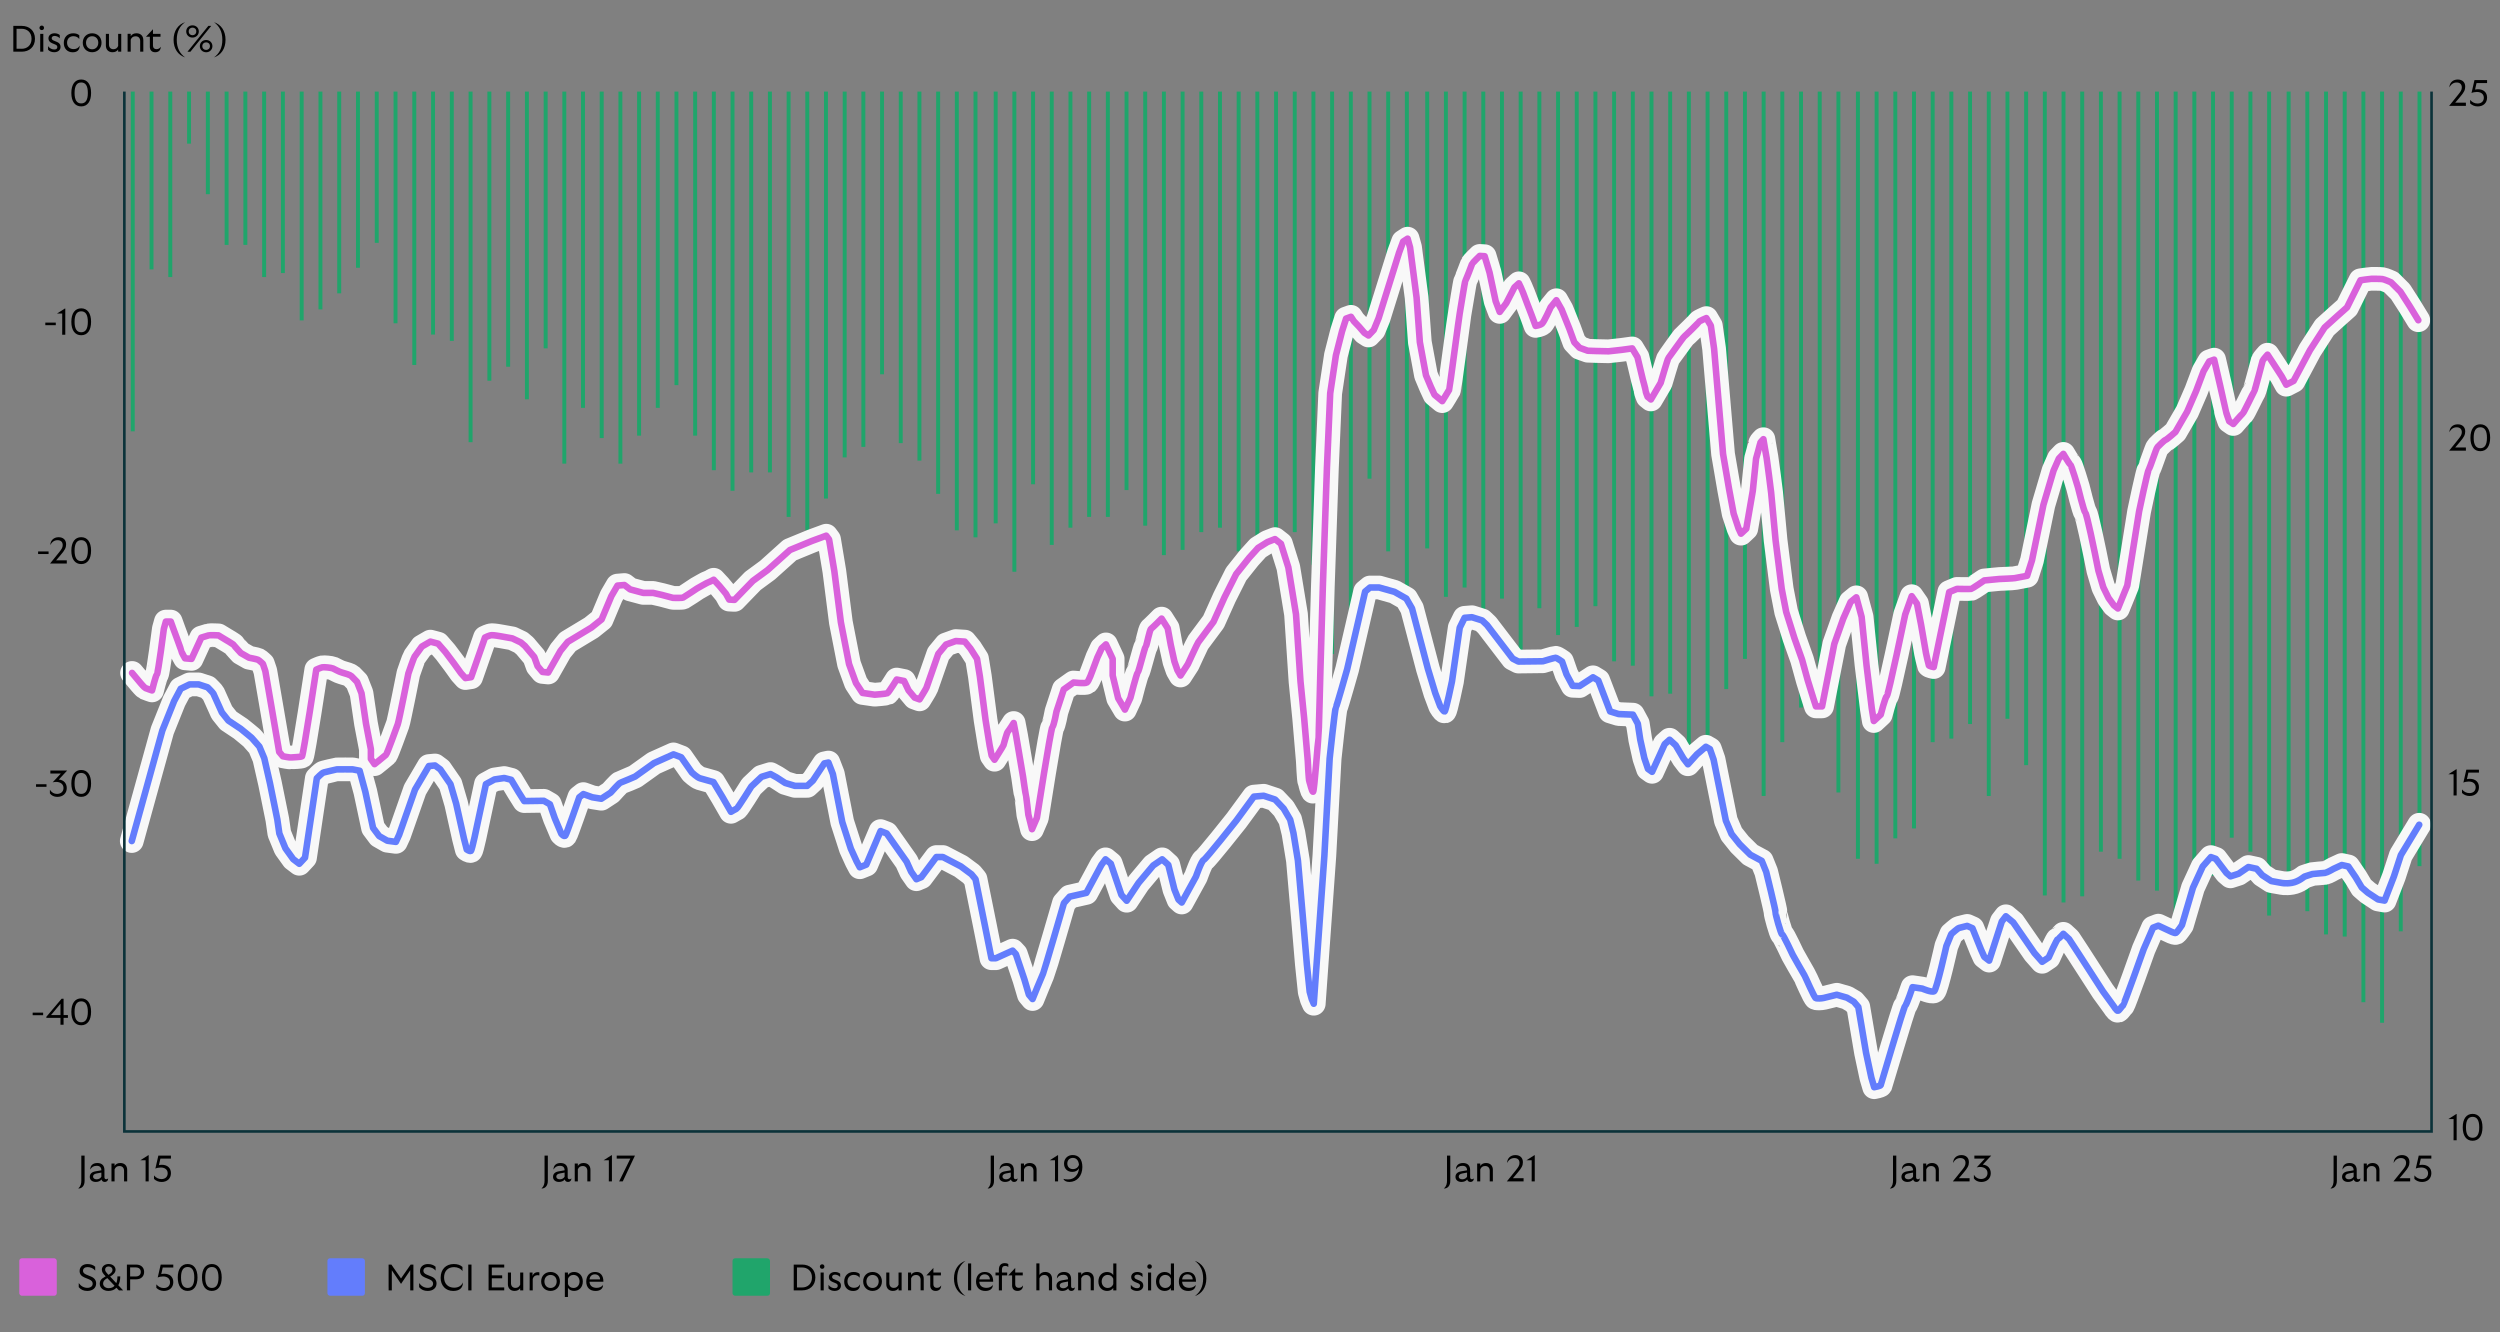 <?xml version="1.0" encoding="UTF-8"?>
<svg xmlns="http://www.w3.org/2000/svg" id="a" width="950" height="506.18" viewBox="0 0 950 506.18">
  <rect x="0" y="0" width="950" height="506.18" fill="#808080" stroke="none"/>
  <line x1="50.45" y1="34.8" x2="50.45" y2="163.9" fill="none" stroke="#20a56b" stroke-miterlimit="10" stroke-width="1.5"></line>
  <line x1="57.58" y1="34.8" x2="57.58" y2="102.38" fill="none" stroke="#20a56b" stroke-miterlimit="10" stroke-width="1.5"></line>
  <line x1="64.71" y1="34.8" x2="64.71" y2="105.28" fill="none" stroke="#20a56b" stroke-miterlimit="10" stroke-width="1.5"></line>
  <line x1="71.84" y1="34.8" x2="71.84" y2="54.59" fill="none" stroke="#20a56b" stroke-miterlimit="10" stroke-width="1.5"></line>
  <line x1="78.98" y1="34.8" x2="78.98" y2="73.79" fill="none" stroke="#20a56b" stroke-miterlimit="10" stroke-width="1.5"></line>
  <line x1="86.11" y1="34.8" x2="86.11" y2="93.07" fill="none" stroke="#20a56b" stroke-miterlimit="10" stroke-width="1.5"></line>
  <line x1="93.24" y1="34.8" x2="93.24" y2="93.07" fill="none" stroke="#20a56b" stroke-miterlimit="10" stroke-width="1.5"></line>
  <line x1="100.37" y1="34.8" x2="100.37" y2="105.28" fill="none" stroke="#20a56b" stroke-miterlimit="10" stroke-width="1.5"></line>
  <line x1="107.5" y1="34.8" x2="107.5" y2="103.76" fill="none" stroke="#20a56b" stroke-miterlimit="10" stroke-width="1.5"></line>
  <line x1="114.64" y1="34.8" x2="114.64" y2="121.76" fill="none" stroke="#20a56b" stroke-miterlimit="10" stroke-width="1.5"></line>
  <line x1="121.77" y1="34.8" x2="121.77" y2="117.58" fill="none" stroke="#20a56b" stroke-miterlimit="10" stroke-width="1.5"></line>
  <line x1="128.9" y1="34.8" x2="128.9" y2="111.47" fill="none" stroke="#20a56b" stroke-miterlimit="10" stroke-width="1.5"></line>
  <line x1="136.03" y1="34.8" x2="136.03" y2="101.75" fill="none" stroke="#20a56b" stroke-miterlimit="10" stroke-width="1.5"></line>
  <line x1="143.16" y1="34.8" x2="143.16" y2="92.29" fill="none" stroke="#20a56b" stroke-miterlimit="10" stroke-width="1.5"></line>
  <line x1="150.3" y1="34.8" x2="150.3" y2="122.84" fill="none" stroke="#20a56b" stroke-miterlimit="10" stroke-width="1.5"></line>
  <line x1="157.43" y1="34.8" x2="157.43" y2="138.69" fill="none" stroke="#20a56b" stroke-miterlimit="10" stroke-width="1.5"></line>
  <line x1="164.56" y1="34.8" x2="164.56" y2="127.14" fill="none" stroke="#20a56b" stroke-miterlimit="10" stroke-width="1.5"></line>
  <line x1="171.69" y1="34.8" x2="171.69" y2="129.55" fill="none" stroke="#20a56b" stroke-miterlimit="10" stroke-width="1.5"></line>
  <line x1="178.82" y1="34.8" x2="178.82" y2="168.04" fill="none" stroke="#20a56b" stroke-miterlimit="10" stroke-width="1.5"></line>
  <line x1="185.96" y1="34.8" x2="185.96" y2="144.68" fill="none" stroke="#20a56b" stroke-miterlimit="10" stroke-width="1.5"></line>
  <line x1="193.09" y1="34.8" x2="193.09" y2="139.36" fill="none" stroke="#20a56b" stroke-miterlimit="10" stroke-width="1.5"></line>
  <line x1="200.22" y1="34.8" x2="200.22" y2="151.75" fill="none" stroke="#20a56b" stroke-miterlimit="10" stroke-width="1.5"></line>
  <line x1="207.35" y1="34.8" x2="207.35" y2="132.38" fill="none" stroke="#20a56b" stroke-miterlimit="10" stroke-width="1.5"></line>
  <line x1="214.44" y1="34.8" x2="214.44" y2="176.19" fill="none" stroke="#20a56b" stroke-miterlimit="10" stroke-width="1.5"></line>
  <line x1="221.54" y1="34.8" x2="221.54" y2="154.99" fill="none" stroke="#20a56b" stroke-miterlimit="10" stroke-width="1.5"></line>
  <line x1="228.65" y1="34.8" x2="228.65" y2="166.46" fill="none" stroke="#20a56b" stroke-miterlimit="10" stroke-width="1.5"></line>
  <line x1="235.75" y1="34.8" x2="235.75" y2="176.19" fill="none" stroke="#20a56b" stroke-miterlimit="10" stroke-width="1.5"></line>
  <line x1="242.85" y1="34.8" x2="242.85" y2="165.55" fill="none" stroke="#20a56b" stroke-miterlimit="10" stroke-width="1.5"></line>
  <line x1="249.95" y1="34.8" x2="249.95" y2="154.99" fill="none" stroke="#20a56b" stroke-miterlimit="10" stroke-width="1.5"></line>
  <line x1="257.05" y1="34.8" x2="257.05" y2="146.34" fill="none" stroke="#20a56b" stroke-miterlimit="10" stroke-width="1.5"></line>
  <line x1="264.16" y1="34.8" x2="264.16" y2="165.55" fill="none" stroke="#20a56b" stroke-miterlimit="10" stroke-width="1.5"></line>
  <line x1="271.26" y1="34.8" x2="271.26" y2="178.68" fill="none" stroke="#20a56b" stroke-miterlimit="10" stroke-width="1.5"></line>
  <line x1="278.36" y1="34.8" x2="278.36" y2="186.5" fill="none" stroke="#20a56b" stroke-miterlimit="10" stroke-width="1.5"></line>
  <line x1="285.46" y1="34.8" x2="285.46" y2="179.51" fill="none" stroke="#20a56b" stroke-miterlimit="10" stroke-width="1.5"></line>
  <line x1="292.57" y1="34.8" x2="292.57" y2="179.51" fill="none" stroke="#20a56b" stroke-miterlimit="10" stroke-width="1.5"></line>
  <line x1="299.67" y1="34.8" x2="299.67" y2="196.43" fill="none" stroke="#20a56b" stroke-miterlimit="10" stroke-width="1.5"></line>
  <line x1="306.77" y1="34.8" x2="306.77" y2="201.53" fill="none" stroke="#20a56b" stroke-miterlimit="10" stroke-width="1.5"></line>
  <line x1="313.87" y1="34.8" x2="313.87" y2="189.45" fill="none" stroke="#20a56b" stroke-miterlimit="10" stroke-width="1.5"></line>
  <line x1="320.98" y1="34.8" x2="320.98" y2="173.82" fill="none" stroke="#20a56b" stroke-miterlimit="10" stroke-width="1.5"></line>
  <line x1="328.08" y1="34.8" x2="328.08" y2="169.83" fill="none" stroke="#20a56b" stroke-miterlimit="10" stroke-width="1.5"></line>
  <line x1="335.18" y1="34.8" x2="335.18" y2="142.23" fill="none" stroke="#20a56b" stroke-miterlimit="10" stroke-width="1.5"></line>
  <line x1="342.28" y1="34.8" x2="342.28" y2="168.39" fill="none" stroke="#20a56b" stroke-miterlimit="10" stroke-width="1.5"></line>
  <line x1="349.38" y1="34.8" x2="349.38" y2="175.04" fill="none" stroke="#20a56b" stroke-miterlimit="10" stroke-width="1.5"></line>
  <line x1="356.49" y1="34.8" x2="356.49" y2="187.67" fill="none" stroke="#20a56b" stroke-miterlimit="10" stroke-width="1.5"></line>
  <line x1="363.59" y1="34.8" x2="363.59" y2="201.53" fill="none" stroke="#20a56b" stroke-miterlimit="10" stroke-width="1.5"></line>
  <line x1="370.69" y1="34.8" x2="370.69" y2="204.19" fill="none" stroke="#20a56b" stroke-miterlimit="10" stroke-width="1.5"></line>
  <line x1="378.36" y1="34.8" x2="378.36" y2="198.87" fill="none" stroke="#20a56b" stroke-miterlimit="10" stroke-width="1.5"></line>
  <line x1="385.46" y1="34.8" x2="385.46" y2="217.27" fill="none" stroke="#20a56b" stroke-miterlimit="10" stroke-width="1.5"></line>
  <line x1="392.57" y1="34.8" x2="392.57" y2="184.02" fill="none" stroke="#20a56b" stroke-miterlimit="10" stroke-width="1.5"></line>
  <line x1="399.67" y1="34.8" x2="399.67" y2="207.07" fill="none" stroke="#20a56b" stroke-miterlimit="10" stroke-width="1.5"></line>
  <line x1="406.77" y1="34.8" x2="406.77" y2="200.53" fill="none" stroke="#20a56b" stroke-miterlimit="10" stroke-width="1.5"></line>
  <line x1="413.87" y1="34.8" x2="413.87" y2="196.43" fill="none" stroke="#20a56b" stroke-miterlimit="10" stroke-width="1.5"></line>
  <line x1="420.98" y1="34.8" x2="420.98" y2="196.43" fill="none" stroke="#20a56b" stroke-miterlimit="10" stroke-width="1.5"></line>
  <line x1="428.08" y1="34.8" x2="428.08" y2="186.23" fill="none" stroke="#20a56b" stroke-miterlimit="10" stroke-width="1.5"></line>
  <line x1="435.18" y1="34.8" x2="435.18" y2="199.76" fill="none" stroke="#20a56b" stroke-miterlimit="10" stroke-width="1.5"></line>
  <line x1="442.28" y1="34.8" x2="442.28" y2="210.95" fill="none" stroke="#20a56b" stroke-miterlimit="10" stroke-width="1.5"></line>
  <line x1="449.39" y1="34.8" x2="449.39" y2="208.96" fill="none" stroke="#20a56b" stroke-miterlimit="10" stroke-width="1.5"></line>
  <line x1="456.49" y1="34.8" x2="456.49" y2="202.2" fill="none" stroke="#20a56b" stroke-miterlimit="10" stroke-width="1.5"></line>
  <line x1="463.59" y1="34.8" x2="463.59" y2="200.53" fill="none" stroke="#20a56b" stroke-miterlimit="10" stroke-width="1.5"></line>
  <line x1="470.69" y1="34.8" x2="470.69" y2="209.51" fill="none" stroke="#20a56b" stroke-miterlimit="10" stroke-width="1.5"></line>
  <line x1="477.79" y1="34.8" x2="477.79" y2="204.75" fill="none" stroke="#20a56b" stroke-miterlimit="10" stroke-width="1.5"></line>
  <line x1="484.9" y1="34.8" x2="484.9" y2="213.39" fill="none" stroke="#20a56b" stroke-miterlimit="10" stroke-width="1.5"></line>
  <line x1="492" y1="34.8" x2="492" y2="202.2" fill="none" stroke="#20a56b" stroke-miterlimit="10" stroke-width="1.5"></line>
  <line x1="499.1" y1="34.8" x2="499.1" y2="214.61" fill="none" stroke="#20a56b" stroke-miterlimit="10" stroke-width="1.5"></line>
  <line x1="506.2" y1="34.8" x2="506.2" y2="248.53" fill="none" stroke="#20a56b" stroke-miterlimit="10" stroke-width="1.5"></line>
  <line x1="513.31" y1="34.8" x2="513.31" y2="236.23" fill="none" stroke="#20a56b" stroke-miterlimit="10" stroke-width="1.5"></line>
  <line x1="520.41" y1="34.8" x2="520.41" y2="181.91" fill="none" stroke="#20a56b" stroke-miterlimit="10" stroke-width="1.5"></line>
  <line x1="527.51" y1="34.8" x2="527.51" y2="209.51" fill="none" stroke="#20a56b" stroke-miterlimit="10" stroke-width="1.5"></line>
  <line x1="534.61" y1="34.8" x2="534.61" y2="235.45" fill="none" stroke="#20a56b" stroke-miterlimit="10" stroke-width="1.5"></line>
  <line x1="542.34" y1="34.8" x2="542.34" y2="208.4" fill="none" stroke="#20a56b" stroke-miterlimit="10" stroke-width="1.5"></line>
  <line x1="549.44" y1="34.8" x2="549.44" y2="226.8" fill="none" stroke="#20a56b" stroke-miterlimit="10" stroke-width="1.5"></line>
  <line x1="556.55" y1="34.8" x2="556.55" y2="223.26" fill="none" stroke="#20a56b" stroke-miterlimit="10" stroke-width="1.5"></line>
  <line x1="563.65" y1="34.8" x2="563.65" y2="239.55" fill="none" stroke="#20a56b" stroke-miterlimit="10" stroke-width="1.5"></line>
  <line x1="570.75" y1="34.8" x2="570.75" y2="227.47" fill="none" stroke="#20a56b" stroke-miterlimit="10" stroke-width="1.5"></line>
  <line x1="577.85" y1="34.8" x2="577.85" y2="250.86" fill="none" stroke="#20a56b" stroke-miterlimit="10" stroke-width="1.5"></line>
  <line x1="584.96" y1="34.8" x2="584.96" y2="231.13" fill="none" stroke="#20a56b" stroke-miterlimit="10" stroke-width="1.5"></line>
  <line x1="592.06" y1="34.8" x2="592.06" y2="241.32" fill="none" stroke="#20a56b" stroke-miterlimit="10" stroke-width="1.5"></line>
  <line x1="599.16" y1="34.8" x2="599.16" y2="238.22" fill="none" stroke="#20a56b" stroke-miterlimit="10" stroke-width="1.5"></line>
  <line x1="606.26" y1="34.8" x2="606.26" y2="230.35" fill="none" stroke="#20a56b" stroke-miterlimit="10" stroke-width="1.5"></line>
  <line x1="613.36" y1="34.8" x2="613.36" y2="251.3" fill="none" stroke="#20a56b" stroke-miterlimit="10" stroke-width="1.5"></line>
  <line x1="620.47" y1="34.8" x2="620.47" y2="252.96" fill="none" stroke="#20a56b" stroke-miterlimit="10" stroke-width="1.5"></line>
  <line x1="627.57" y1="34.8" x2="627.57" y2="264.6" fill="none" stroke="#20a56b" stroke-miterlimit="10" stroke-width="1.5"></line>
  <line x1="634.67" y1="34.8" x2="634.67" y2="263.6" fill="none" stroke="#20a56b" stroke-miterlimit="10" stroke-width="1.5"></line>
  <line x1="641.77" y1="34.8" x2="641.77" y2="289.62" fill="none" stroke="#20a56b" stroke-miterlimit="10" stroke-width="1.5"></line>
  <line x1="648.88" y1="34.8" x2="648.88" y2="284.22" fill="none" stroke="#20a56b" stroke-miterlimit="10" stroke-width="1.5"></line>
  <line x1="655.98" y1="34.8" x2="655.98" y2="261.86" fill="none" stroke="#20a56b" stroke-miterlimit="10" stroke-width="1.5"></line>
  <line x1="663.08" y1="34.8" x2="663.08" y2="250.38" fill="none" stroke="#20a56b" stroke-miterlimit="10" stroke-width="1.5"></line>
  <line x1="670.18" y1="34.8" x2="670.18" y2="302.47" fill="none" stroke="#20a56b" stroke-miterlimit="10" stroke-width="1.5"></line>
  <line x1="677.28" y1="34.8" x2="677.28" y2="282.02" fill="none" stroke="#20a56b" stroke-miterlimit="10" stroke-width="1.5"></line>
  <line x1="684.39" y1="34.8" x2="684.39" y2="268.88" fill="none" stroke="#20a56b" stroke-miterlimit="10" stroke-width="1.5"></line>
  <line x1="691.49" y1="34.8" x2="691.49" y2="265.97" fill="none" stroke="#20a56b" stroke-miterlimit="10" stroke-width="1.5"></line>
  <line x1="698.59" y1="34.8" x2="698.59" y2="301.14" fill="none" stroke="#20a56b" stroke-miterlimit="10" stroke-width="1.5"></line>
  <line x1="706.01" y1="34.8" x2="706.01" y2="326.34" fill="none" stroke="#20a56b" stroke-miterlimit="10" stroke-width="1.5"></line>
  <line x1="713.11" y1="34.8" x2="713.11" y2="328.23" fill="none" stroke="#20a56b" stroke-miterlimit="10" stroke-width="1.5"></line>
  <line x1="720.22" y1="34.8" x2="720.22" y2="318.58" fill="none" stroke="#20a56b" stroke-miterlimit="10" stroke-width="1.5"></line>
  <line x1="727.32" y1="34.8" x2="727.32" y2="314.81" fill="none" stroke="#20a56b" stroke-miterlimit="10" stroke-width="1.5"></line>
  <line x1="734.42" y1="34.8" x2="734.42" y2="282.02" fill="none" stroke="#20a56b" stroke-miterlimit="10" stroke-width="1.5"></line>
  <line x1="741.52" y1="34.8" x2="741.52" y2="280.67" fill="none" stroke="#20a56b" stroke-miterlimit="10" stroke-width="1.5"></line>
  <line x1="748.62" y1="34.8" x2="748.62" y2="275.13" fill="none" stroke="#20a56b" stroke-miterlimit="10" stroke-width="1.5"></line>
  <line x1="755.73" y1="34.8" x2="755.73" y2="302.47" fill="none" stroke="#20a56b" stroke-miterlimit="10" stroke-width="1.5"></line>
  <line x1="762.83" y1="34.8" x2="762.83" y2="273.14" fill="none" stroke="#20a56b" stroke-miterlimit="10" stroke-width="1.5"></line>
  <line x1="769.93" y1="34.8" x2="769.93" y2="290.76" fill="none" stroke="#20a56b" stroke-miterlimit="10" stroke-width="1.5"></line>
  <line x1="777.03" y1="34.8" x2="777.03" y2="340.27" fill="none" stroke="#20a56b" stroke-miterlimit="10" stroke-width="1.5"></line>
  <line x1="784.14" y1="34.8" x2="784.14" y2="342.93" fill="none" stroke="#20a56b" stroke-miterlimit="10" stroke-width="1.5"></line>
  <line x1="791.24" y1="34.8" x2="791.24" y2="340.6" fill="none" stroke="#20a56b" stroke-miterlimit="10" stroke-width="1.5"></line>
  <line x1="798.34" y1="34.8" x2="798.34" y2="323.64" fill="none" stroke="#20a56b" stroke-miterlimit="10" stroke-width="1.5"></line>
  <line x1="805.44" y1="34.8" x2="805.44" y2="326.34" fill="none" stroke="#20a56b" stroke-miterlimit="10" stroke-width="1.5"></line>
  <line x1="812.55" y1="34.8" x2="812.55" y2="334.62" fill="none" stroke="#20a56b" stroke-miterlimit="10" stroke-width="1.5"></line>
  <line x1="819.65" y1="34.8" x2="819.65" y2="338.44" fill="none" stroke="#20a56b" stroke-miterlimit="10" stroke-width="1.5"></line>
  <line x1="826.75" y1="34.8" x2="826.75" y2="353.07" fill="none" stroke="#20a56b" stroke-miterlimit="10" stroke-width="1.5"></line>
  <line x1="833.85" y1="34.8" x2="833.85" y2="337.11" fill="none" stroke="#20a56b" stroke-miterlimit="10" stroke-width="1.5"></line>
  <line x1="840.95" y1="34.8" x2="840.95" y2="332.79" fill="none" stroke="#20a56b" stroke-miterlimit="10" stroke-width="1.5"></line>
  <line x1="848.06" y1="34.8" x2="848.06" y2="318.32" fill="none" stroke="#20a56b" stroke-miterlimit="10" stroke-width="1.5"></line>
  <line x1="855.16" y1="34.8" x2="855.16" y2="323.64" fill="none" stroke="#20a56b" stroke-miterlimit="10" stroke-width="1.5"></line>
  <line x1="862.26" y1="34.8" x2="862.26" y2="347.92" fill="none" stroke="#20a56b" stroke-miterlimit="10" stroke-width="1.5"></line>
  <line x1="869.68" y1="34.8" x2="869.68" y2="339.6" fill="none" stroke="#20a56b" stroke-miterlimit="10" stroke-width="1.5"></line>
  <line x1="876.78" y1="34.8" x2="876.78" y2="346.25" fill="none" stroke="#20a56b" stroke-miterlimit="10" stroke-width="1.5"></line>
  <line x1="883.89" y1="34.8" x2="883.89" y2="355.07" fill="none" stroke="#20a56b" stroke-miterlimit="10" stroke-width="1.5"></line>
  <line x1="890.99" y1="34.8" x2="890.99" y2="355.9" fill="none" stroke="#20a56b" stroke-miterlimit="10" stroke-width="1.5"></line>
  <line x1="898.09" y1="34.8" x2="898.09" y2="380.84" fill="none" stroke="#20a56b" stroke-miterlimit="10" stroke-width="1.5"></line>
  <line x1="905.19" y1="34.8" x2="905.19" y2="388.65" fill="none" stroke="#20a56b" stroke-miterlimit="10" stroke-width="1.5"></line>
  <line x1="912.29" y1="34.8" x2="912.29" y2="353.9" fill="none" stroke="#20a56b" stroke-miterlimit="10" stroke-width="1.5"></line>
  <line x1="919.4" y1="34.8" x2="919.4" y2="329.13" fill="none" stroke="#20a56b" stroke-miterlimit="10" stroke-width="1.5"></line>
  <path d="M50.07,319.6l11.62-42.01,4.49-11.2,2.48-4.66,3.41-1.66h3.41l3.41,1.11s2.01,2,2.17,2.33,3.25,7.21,3.25,7.21l2.48,3.1s4.18,2.77,4.65,3.1,4.18,3.44,4.18,3.44l2.94,3.33,1.86,4.43,2.17,9.53,2.79,13.75.77,5.32,2.32,5.65,2.94,4.1,2.32,1.77,2.17-2.33,4.49-30.15s2.01-2.11,2.63-2.22,4.49-1.13,4.96-1.17,6.04,0,6.04,0l2.63.51,2.17,7.98,2.94,13.75,2.32,3.1,3.1,1.77,3.25.44,1.24-2.66,6.04-17.21,5.27-8.95,2.32-.22,2.01,1.49,3.87,5.61,2.17,7.43,2.94,13.19,1.08,4.21s1.08.78,1.55.55,2.48-10.2,2.48-10.2l3.25-15.19,3.25-1.77,3.72-.55,2.63.67,2.79,4.66,2.17,3.44,7.44-.11,2.32,1.33,1.86,5.32,2.48,5.87s1.08,1.33,1.55.67,5.27-14.52,5.27-14.52l1.55-1.22,3.41,1.22,3.41.55,3.56-2.33s3.25-3.66,3.72-3.77,5.58-2.33,5.58-2.33l7.13-5.1,7.44-3.33,2.94,1.11,4.03,5.76s2.01,1.88,3.1,2.22,5.11,1.44,5.11,1.44l3.41,5.65,3.25,5.65s1.7-1,2.17-1.22,5.58-8.42,5.58-8.42l3.87-3.66,3.41-1.05,2.32,1.27,3.25,2.11,3.72,1.11h4.65l2.17-2,4.34-6.54,1.55-.33,1.7,4.38,3.56,18.23,3.25,10.09,2.17,4.77,1.24,2.33,2.48-1,5.42-12.75,2.32.89,7.59,10.75,1.7,3.77,2.01,2.88,1.86-.78,5.73-7.65h2.48l6.82,3.55,4.03,2.99,1.55,1.88,3.56,17.62,2.48,12.41h1.7l6.35-2.88,1.24,1.33,3.25,9.64,1.7,5.76,1.39,1.66s3.72-9.2,4.03-9.75,7.9-26.71,7.9-26.71l2.17-2.44,6.35-1.44,5.73-10.64,1.55-2.11,2.01,1.66,4.03,11.86,2.01,2.22,4.49-6.76,5.58-6.65,3.41-2.33,2.32,2.11,2.32,9.31,1.55,3.88,1.24,1.11,5.42-9.87s2.01-5.87,2.94-6.32,12.4-14.96,12.4-14.96l6.66-9.09,3.72-.33,4.34,1.44,3.25,3.44,2.48,4.21,1.24,5.1,1.7,10.42,2.01,23.06,1.39,16.41,1.08,10.42.77,2.77.77,1.77,4.03-56.2,2.01-37.02s2.01-18.95,2.32-19.29,4.34-14.63,4.34-14.63l6.82-29.49,1.86-1.55h3.41l5.89,1.66,4.49,2.55,2.17,3.77,6.04,22.95,2.79,9.2,1.86,4.96s1.24,2.13,1.7,2.02,2.79-11.42,2.79-11.42l2.94-20.4,1.86-3.77,2.79-.22,3.87,1.22,1.86,1.77,9.76,12.75,2.17,1.11,9.3-.11s4.34-1.33,4.8-1.33,2.48,1.44,2.48,1.44l1.7,4.88,2.32,4.32,2.63.11,5.11-3.33,2.01,1.22,4.49,11.75,3.25,1,5.42.22,1.86,3.44.93,6.1,1.55,6.98,1.39,4.1,1.55,1.11,4.8-10.53,1.86-1.66,2.32,2.11,2.94,4.99,1.7,2.22,3.41-3.77,3.41-2.88,1.55.89,1.39,3.99,4.65,23.17,2.17,5.1,3.1,3.88,4.03,3.99,4.34,2.33,1.7,4.21s3.72,15.08,3.56,15.41,2.01,8.2,2.48,8.31,4.03,7.76,4.03,7.76c0,0,4.18,7.43,4.49,7.87s3.72,8.54,4.34,8.65,2.01.11,2.94-.11,4.96-1.22,4.96-1.22l3.87,1.11,2.63,1.55,1.7,2,2.94,17.4,2.01,9.42,1.08,3.66s2.32-.44,2.48-.78,8.68-29.6,9.3-30.15,2.79-7.09,2.79-7.09l3.72.55s3.56,1.55,4.49,1,4.65-17.18,4.65-17.18l1.86-4.54s2.48-2.22,2.94-2.33,3.1-.78,3.1-.78l2.01.89,3.25,8.09,1.24,2.77,1.86,1.44,4.8-14.85,1.55-2,2.79,2.33,8.06,11.64,2.94,3.33,2.48-1.66s3.1-6.98,3.56-7.09,2.01-1.88,2.01-1.88l2.17,2,3.56,5.43,9.3,14.41,4.03,5.54s1.24,2,1.7,1.88,1.39-1.66,1.86-2,7.9-21.39,7.9-21.39l3.56-8.2,2.01-.78,4.03,1.88s2.17,1.11,2.63.89,2.32-2.99,2.32-2.99l4.18-14.19,3.72-8.09,3.1-3.55,1.86.67,4.03,5.32,1.55,1.33,3.1-1,3.72-2.55,3.1.67,2.17,2.44,3.41,2.22,3.72.67s1.7.44,4.18,0,4.65-2.33,4.65-2.33c0,0,2.63-.89,3.1-1s4.03-.33,4.8-.44,3.25-1.55,3.25-1.55l3.1-1.44,2.48.55,2.79,4.1,2.32,3.88,2.32,2,3.87,2.55,2.48.44,3.56-9.2,2.63-8.09,6.97-11.53" fill="none" stroke="#f8f8f8" stroke-linecap="round" stroke-linejoin="round" stroke-width="9"></path>
  <path d="M50.18,255.71l3.25,3.88s1.39,1.66,1.86,1.88,2.48.89,2.48.89c0,0,1.39-5.65,1.86-6.1s2.63-17.29,2.63-17.29l.77-2.77h1.86l1.08,2.99s2.94,7.87,2.94,8.2,1.39,2.77,1.39,2.77l2.48.22,3.72-8.09s2.32-.69,2.79-.85,3.72,0,3.72,0l2.48,1.51s3.25,1.88,3.41,2.22,2.63,2.99,2.63,2.99l3.1,1.77s2.94.55,3.41.78,1.86,1.55,1.86,1.55l.93,2.77,5.27,30.7,1.39,1.66s2.63.55,3.25.44,3.56-.11,4.03-.44,5.42-32.92,5.42-32.92c0,0,1.7-.78,2.32-.89s3.25.11,4.03.44,2.17,1.22,3.41,1.55,3.1.89,3.56,1.33,2.17,2.22,2.17,2.22l1.7,4.32,1.7,11.53,1.86,9.75v3.66l1.39,2s3.87-3.1,4.34-3.55,4.03-10.42,4.49-11.64,4.03-19.29,4.03-19.29c0,0,2.01-5.87,2.32-6.32s2.79-3.88,2.79-3.88l3.25-1.88,2.94.78,2.79,3.21,3.25,4.32,2.63,3.66,1.7,1.88,2.17-.33,5.27-15.08s1.7-.89,2.63-.89,2.79.33,3.41.44l4.34.78,3.25,1.55,1.55,1.33,3.56,4.21,1.24,3.44,1.86,2.22,2.17.22,4.65-8.2,2.79-3.44,8.99-5.43,3.87-3.1,3.72-8.87,2.32-3.99,2.63-.22,2.17,1.66,4.96,1.33h3.72l3.41.78,4.18,1.11s3.41.11,3.87-.11,5.27-3.44,5.27-3.44c0,0,4.03-2.33,4.49-2.44s1.86-.89,1.86-.89l2.17,2.33,2.48,2.99,1.24,2.22,2.01.11,3.1-3.21,3.87-3.99,5.58-4.1,8.52-7.65,8.37-3.44,5.42-2,1.08,1.44,2.01,12.08,2.48,19.4,3.1,15.85,2.63,7.21,2.48,3.77,4.65.67s4.34-.33,4.8-.55,3.56-5.21,3.56-5.21l2.79.55,1.7,3.55,2.32,2.77,1.86.67s2.48-3.99,2.63-4.43,4.49-12.86,4.49-12.86l2.94-3.55,3.72-1.33,3.41.22,2.17,2.66,2.48,3.88,1.08,6.65,2.17,16.63,1.55,9.64.77,3.88,1.08,1.55s3.25-5.1,3.41-5.54,1.24-4.77,1.7-5.21,2.17-3.21,2.17-3.21l.93,4.88,2.63,15.52s.93,6.65,1.08,6.98.93,7.43.93,7.43l1.39,5.54,1.86-4.32s5.27-33.81,5.89-34.47,1.55-5.87,1.55-5.87l2.76-8.43,3.72-2.65s4.42.51,5.11,0,2.09-4.5,2.09-4.5l1.86-4.99,1.63-3.49,1.63-1.5,2.56,5.49v6.32l2.09,8.65,2.56,4.32,2.09-4.49s2.32-9.14,2.79-9.64,2.56-9.31,3.02-9.81,1.39-6.32,2.09-6.82,3.95-3.82,3.95-3.82l2.32,3.66,1.16,6.32,1.39,6.32,1.16,3.33,1.16,2,2.79-4.32s3.49-7.65,3.95-8.31,5.81-7.81,5.81-7.81c0,0,3.95-8.81,4.18-9.31s4.42-8.81,4.42-8.81l4.93-6.18,3.41-3.77,3.56-2.22,2.85-1.11,2.26,1.77,2.81,8.98,2.92,17.85,1.7,25.49,1.39,13.97,1.39,16.29s.31,7.21.62,7.87.93,3.88,1.39,3.77,1.86-19.84,2.01-20.17.77-26.05.77-26.05l.93-31.92,1.55-45,1.24-28.27,2.17-14.41,2.32-9.09,1.55-4.88,1.86-.67,1.08,1.66,2.01,2.11,2.01,2.33,1.55,1,2.01-2.11,1.86-4.54,1.24-3.99,6.51-20.84,1.55-4.21,1.7-1.11.93,3.33,2.48,19.07,1.24,16.96,2.32,12.53,1.86,4.43,1.39,2.99,2.94,2.44s2.48-3.99,2.63-4.32,3.87-28.6,4.03-29.15,1.86-11.97,2.17-12.41,2.32-5.76,2.48-6.21,2.94-3.1,2.94-3.1l1.86.11,1.86,6.21,2.32,10.86,1.55,4.1,2.48-3.33,3.1-5.99,1.7-1.55s1.39,2.88,1.55,3.44,3.25,8.54,3.25,8.54l1.55,4.21s1.7-.22,2.48-.89c.77-.67,3.25-6.21,3.25-6.21l2.17-2.66,2.01,3.55,2.94,7.32,1.86,5.1,2.01,2.11,3.1,1.11,3.1.11,4.8.11,4.96-.55,4.03-.55,2.01,3.33,2.01,8.42s1.08,3.88,1.08,4.32.77,2.33.77,2.33l1.24,1,3.72-6.32s2.63-9.09,2.94-9.42,5.58-7.87,6.04-8.2,5.42-5.21,5.58-5.54,2.79-1.44,2.79-1.44l1.7,2.88,1.24,8.76,3.41,40.02,2.32,13.52,1.7,9.09,1.86,5.65.93,2,2.01-1.88,2.48-14.41,1.24-12.19s1.55-5.54,1.55-5.87,1.24-1.55,1.24-1.55c0,0,1.08,6.54,1.24,7.21s1.7,13.08,1.7,13.08l1.7,18.18,2.32,18.4,1.7,8.76,3.1,9.87,2.94,8.31,2.17,7.87,2.17,6.98.93,2.88h2.32l4.65-23.72,3.41-9.64,2.79-6.32,2.17-1.77,2.01,7.43,1.86,18.29,2.01,16.52.77,4.77,2.63-2.44s1.7-6.65,2.32-7.09,6.97-30.93,6.97-30.93l2.48-6.98,2.01,2.88,1.55,7.98,1.86,10.75s.93,4.32,1.08,4.66,1.86.67,1.86.67l5.89-28.49,2.94-1.22s4.96.11,5.42,0,4.96-3.21,4.96-3.21l5.73-.55s5.42-.22,5.89-.33,4.65-.89,4.65-.89l1.86-5.87,4.34-21.06,3.87-13.08,2.01-4.54,1.7-1.77s2.17,3.73,2.63,4.03,2.94,8.72,2.94,8.72c0,0,2.17,8.98,2.79,9.64s3.56,15.08,3.56,15.08l1.39,6.87,1.86,6.32,2.01,4.1,2.01,2.77,1.55,1.22,3.56-8.76,4.49-28.16s3.25-15.52,3.72-16.07,2.79-7.87,3.25-8.31,2.48-2.55,3.1-2.77,3.72-2.99,3.72-2.99l4.49-7.76,3.41-7.87,2.79-7.43,2.17-3.77,1.86-.67s4.49,19.29,4.49,19.62,1.24,3.77,1.24,3.77l1.55,1.06s3.1-3.61,3.56-3.95,4.03-7.98,4.34-8.31,3.1-11.31,3.25-11.75,1.86-2.33,1.86-2.33l2.48,3.77,2.94,4.54,1.7,3.1,2.79-1.44,6.2-11.64,5.58-8.65,4.65-4.21,3.87-3.44,5.11-10.31s3.72-.55,4.18-.55,3.41,0,4.18.11,3.25,1.22,3.25,1.22l3.56,3.55,3.56,5.54,3.25,5.32" fill="none" stroke="#f8f8f8" stroke-linecap="round" stroke-linejoin="round" stroke-width="9"></path>
  <rect x="7.33" y="478.15" width="14.24" height="14.24" rx=".98" ry=".98" fill="#d961db"></rect>
  <path d="M29.92,489.12v-1.55c.85,1.18,1.96,1.81,3.28,1.81,1.22,0,2.02-.63,2.02-1.58,0-.7-.41-1.23-1.3-1.61l-1.81-.74c-1.32-.56-1.86-1.37-1.86-2.48,0-1.58,1.25-2.63,2.98-2.63,1.26,0,2.23.38,2.94,1.02v1.47c-.66-.87-1.78-1.33-2.91-1.33-1.04,0-1.72.55-1.72,1.4,0,.6.32,1.06,1.26,1.46l1.78.73c1.3.53,1.95,1.43,1.95,2.63,0,1.71-1.34,2.84-3.36,2.84-1.39,0-2.44-.46-3.24-1.43Z"></path>
  <path d="M38.7,482.48c0-1.23,1.11-2.16,2.56-2.16,1.55,0,2.65.92,2.65,2.19,0,.97-.71,1.81-2.06,2.59l2.34,2.48c.29-.62.43-1.47.43-2.55h1.08c0,1.37-.27,2.55-.74,3.36l1.83,1.95h-1.6l-.95-1.01c-.7.79-1.74,1.22-3.08,1.22-1.81,0-3.25-1.16-3.25-2.65,0-1.29.57-2.02,2.23-2.89l-.1-.11c-.98-1.02-1.34-1.64-1.34-2.42ZM41.3,489.5c1.02,0,1.79-.35,2.23-.92l-2.75-2.9c-1.11.63-1.6,1.2-1.6,2.09,0,.97.9,1.74,2.12,1.74ZM41.14,484.35l.1.1c1.13-.74,1.51-1.18,1.51-1.9s-.57-1.29-1.46-1.29c-.77,0-1.34.39-1.34,1.18,0,.53.24.9,1.19,1.92Z"></path>
  <path d="M48.22,489.24v-8.7h3.52c1.89,0,3.03,1.15,3.03,2.8s-1.13,2.8-3.03,2.8h-2.28v4.2h-1.23v-1.11ZM51.54,485.06c1.34,0,1.95-.71,1.95-1.72s-.6-1.72-1.95-1.72h-2.09v3.45h2.09Z"></path>
  <path d="M59.41,489.4v-1.34c.78.92,1.71,1.39,2.82,1.39,1.44,0,2.38-.84,2.38-2.21s-1.06-2.19-2.65-2.19c-.71,0-1.62.18-2.03.42l1.13-4.93h4.79v1.13h-4.01l-.56,2.48c.31-.07.74-.13,1.11-.13,2.1,0,3.46,1.21,3.46,3.17,0,2.06-1.47,3.36-3.54,3.36-1.16,0-2.14-.41-2.9-1.15Z"></path>
  <path d="M67.55,485.44c0-3.25,1.4-5.11,3.75-5.11s3.75,1.86,3.75,5.11-1.39,5.11-3.75,5.11-3.75-1.86-3.75-5.11ZM71.31,489.42c1.68,0,2.52-1.3,2.52-3.98s-.84-3.98-2.52-3.98-2.52,1.3-2.52,3.98.85,3.98,2.52,3.98Z"></path>
  <path d="M76.75,485.44c0-3.25,1.4-5.11,3.75-5.11s3.75,1.86,3.75,5.11-1.39,5.11-3.75,5.11-3.75-1.86-3.75-5.11ZM80.51,489.42c1.68,0,2.52-1.3,2.52-3.98s-.84-3.98-2.52-3.98-2.52,1.3-2.52,3.98.85,3.98,2.52,3.98Z"></path>
  <rect x="124.42" y="478.15" width="14.24" height="14.24" rx=".98" ry=".98" fill="#637dfc"></rect>
  <path d="M147.67,489.24v-8.7h1.05l3.66,5.27,3.66-5.27h1.05v9.81h-1.2v-7.65l-3.5,5.18-3.5-5.17v7.63h-1.21v-1.11Z"></path>
  <path d="M159.27,489.12v-1.55c.85,1.18,1.96,1.81,3.28,1.81,1.22,0,2.02-.63,2.02-1.58,0-.7-.41-1.23-1.3-1.61l-1.81-.74c-1.32-.56-1.86-1.37-1.86-2.48,0-1.58,1.25-2.63,2.98-2.63,1.26,0,2.23.38,2.94,1.02v1.47c-.66-.87-1.78-1.33-2.91-1.33-1.04,0-1.72.55-1.72,1.4,0,.6.32,1.06,1.26,1.46l1.78.73c1.3.53,1.95,1.43,1.95,2.63,0,1.71-1.34,2.84-3.36,2.84-1.39,0-2.44-.46-3.24-1.43Z"></path>
  <path d="M167.45,485.51c0-3.15,1.99-5.18,5-5.18,1.39,0,2.51.38,3.29,1.11v1.61c-.56-.94-1.81-1.54-3.19-1.54-2.35,0-3.8,1.51-3.8,3.92s1.54,3.89,3.84,3.89c1.53,0,2.75-.67,3.33-2,0,2.09-1.32,3.24-3.7,3.24-2.86,0-4.78-2.03-4.78-5.04Z"></path>
  <path d="M177.94,489.24v-8.7h1.23v9.81h-1.23v-1.11Z"></path>
  <path d="M185.66,489.24v-8.7h5.95v1.12h-4.72v2.97h3.94v1.12h-3.94v3.47h4.72v1.12h-5.95v-1.11Z"></path>
  <path d="M197.66,483.56h1.18v6.78h-1.18v-.84c-.42.66-1.13,1.05-2.14,1.05-1.58,0-2.52-1.04-2.52-2.58v-4.41h1.18v4.03c0,1.12.64,1.81,1.68,1.81.9,0,1.46-.41,1.81-1.23v-4.61Z"></path>
  <path d="M201.27,489.33v-5.77h1.09v1.29c.31-.9,1.02-1.43,1.97-1.43.25,0,.52.03.63.1v1.12c-.18-.04-.46-.07-.74-.07-.84,0-1.53.48-1.78,1.42v4.36h-1.18v-1.01Z"></path>
  <path d="M205.64,486.94c0-2.11,1.51-3.59,3.57-3.59s3.56,1.47,3.56,3.59-1.51,3.61-3.56,3.61-3.57-1.5-3.57-3.61ZM209.21,489.43c1.36,0,2.33-1.02,2.33-2.49s-.95-2.46-2.33-2.46-2.33,1.01-2.33,2.46.95,2.49,2.33,2.49Z"></path>
  <path d="M214.64,483.56h1.18v.97c.45-.77,1.36-1.18,2.34-1.18,1.92,0,3.31,1.42,3.31,3.6s-1.39,3.6-3.31,3.6c-.99,0-1.91-.41-2.34-1.18v3.49h-1.18v-9.3ZM217.92,489.43c1.39,0,2.31-1.04,2.31-2.48s-.92-2.48-2.31-2.48c-.95,0-1.75.5-2.1,1.48v1.98c.35.98,1.13,1.5,2.1,1.5Z"></path>
  <path d="M222.78,486.98c0-2.11,1.19-3.63,3.29-3.63s3.24,1.3,3.22,3.7h-5.27c.06,1.62,1.21,2.33,2.73,2.33,1.02,0,2-.41,2.42-1.16,0,1.46-1.06,2.34-2.87,2.34-2.09,0-3.53-1.27-3.53-3.57ZM228.03,486.17c0-.98-.66-1.92-1.98-1.92-1.18,0-1.92.76-2.02,1.92h3.99Z"></path>
  <rect x="278.36" y="478.15" width="14.24" height="14.24" rx=".98" ry=".98" fill="#20a56b"></rect>
  <path d="M301.61,489.24v-8.7h3.24c2.75,0,4.99,1.74,4.99,4.9s-2.24,4.9-4.99,4.9h-3.24v-1.11ZM304.82,489.24c1.93,0,3.73-1.25,3.73-3.8s-1.79-3.8-3.73-3.8h-1.97v7.59h1.97Z"></path>
  <path d="M312.43,480.43c.49,0,.85.38.85.87s-.36.85-.85.85-.88-.36-.88-.85.38-.87.88-.87ZM311.83,489.33v-5.77h1.18v6.78h-1.18v-1.01Z"></path>
  <path d="M314.83,489.61v-1.37c.53.8,1.47,1.28,2.38,1.28.74,0,1.13-.34,1.13-.9,0-.49-.22-.74-.74-.97l-1.26-.53c-.91-.39-1.37-.97-1.37-1.85,0-1.11.97-1.92,2.31-1.92.77,0,1.47.22,1.99.66v1.27c-.41-.53-1.22-.92-1.96-.92-.67,0-1.11.34-1.11.83,0,.46.27.73.8.94l1.3.56c.83.35,1.27.94,1.27,1.83,0,1.22-.99,2.03-2.4,2.03-.98,0-1.78-.32-2.35-.94Z"></path>
  <path d="M320.79,486.98c0-2.14,1.44-3.63,3.56-3.63,1,0,1.78.25,2.33.76v1.43c-.43-.63-1.18-1.09-2.24-1.09-1.43,0-2.4.98-2.4,2.47s.97,2.44,2.49,2.44c1.08,0,1.86-.45,2.3-1.33,0,1.67-.95,2.54-2.65,2.54-2.02,0-3.39-1.4-3.39-3.57Z"></path>
  <path d="M328,486.94c0-2.11,1.51-3.59,3.57-3.59s3.56,1.47,3.56,3.59-1.51,3.61-3.56,3.61-3.57-1.5-3.57-3.61ZM331.57,489.43c1.36,0,2.33-1.02,2.33-2.49s-.95-2.46-2.33-2.46-2.33,1.01-2.33,2.46.95,2.49,2.33,2.49Z"></path>
  <path d="M341.44,483.56h1.18v6.78h-1.18v-.84c-.42.66-1.13,1.05-2.14,1.05-1.58,0-2.52-1.04-2.52-2.58v-4.41h1.18v4.03c0,1.12.64,1.81,1.68,1.81.9,0,1.46-.41,1.81-1.23v-4.61Z"></path>
  <path d="M349.83,489.33v-3.03c0-1.12-.66-1.81-1.74-1.81-.94,0-1.51.42-1.86,1.27v4.57h-1.18v-6.78h1.18v.92c.42-.71,1.15-1.13,2.18-1.13,1.62,0,2.61,1.04,2.61,2.58v4.41h-1.19v-1.01Z"></path>
  <path d="M353.5,488.42v-3.77h-1.46l2.65-2.84v1.75h2.86v1.09h-2.86v3.4c0,.87.52,1.33,1.34,1.33.7,0,1.27-.32,1.62-.92,0,1.34-.84,2.09-2.1,2.09-1.33,0-2.06-.81-2.06-2.13Z"></path>
  <path d="M362.51,485.82c0-3.4,1.7-5.79,4.38-6.7-1.99,1.47-3.17,3.54-3.17,6.7s1.18,5.22,3.17,6.7c-2.69-.91-4.38-3.29-4.38-6.7Z"></path>
  <path d="M367.86,489.33v-9.22h1.18v10.23h-1.18v-1.01Z"></path>
  <path d="M370.9,486.98c0-2.11,1.19-3.63,3.29-3.63s3.24,1.3,3.22,3.7h-5.27c.06,1.62,1.21,2.33,2.73,2.33,1.02,0,2-.41,2.42-1.16,0,1.46-1.06,2.34-2.87,2.34-2.09,0-3.53-1.27-3.53-3.57ZM376.15,486.17c0-.98-.66-1.92-1.98-1.92-1.18,0-1.92.76-2.02,1.92h3.99Z"></path>
  <path d="M378.3,483.56h1.27v-1.12c0-1.54.81-2.46,2.25-2.46.48,0,.95.11,1.33.38v1.12c-.28-.27-.71-.43-1.19-.43-.84,0-1.22.49-1.22,1.34v1.18h1.99v1.09h-1.99v5.69h-1.18v-5.69h-1.27v-1.09Z"></path>
  <path d="M384.6,488.42v-3.77h-1.46l2.65-2.84v1.75h2.86v1.09h-2.86v3.4c0,.87.52,1.33,1.34,1.33.7,0,1.27-.32,1.62-.92,0,1.34-.84,2.09-2.1,2.09-1.33,0-2.06-.81-2.06-2.13Z"></path>
  <path d="M398.59,489.33v-3.03c0-1.12-.66-1.81-1.74-1.81-.94,0-1.51.42-1.86,1.27v4.57h-1.18v-10.23h1.18v4.37c.42-.71,1.15-1.13,2.18-1.13,1.62,0,2.61,1.04,2.61,2.58v4.41h-1.19v-1.01Z"></path>
  <path d="M405.92,489.6c-.43.57-1.23.95-2.2.95-1.36,0-2.27-.77-2.27-1.92s.74-1.88,2.19-2.12l2.21-.38c0-1.12-.6-1.71-1.78-1.71s-1.91.48-2.45,1.42c0-1.58,1.02-2.49,2.7-2.49s2.7.92,2.7,2.66v2.75c0,.48.25.76.69.76.31,0,.55-.13.71-.34,0,.95-.6,1.37-1.26,1.37s-1.11-.34-1.25-.95ZM404.04,489.54c.8,0,1.47-.39,1.81-.99v-1.57l-1.83.34c-.94.18-1.33.6-1.33,1.2s.53,1.02,1.36,1.02Z"></path>
  <path d="M414.47,489.33v-3.03c0-1.12-.66-1.81-1.74-1.81-.94,0-1.51.42-1.86,1.27v4.57h-1.18v-6.78h1.18v.92c.42-.71,1.15-1.13,2.18-1.13,1.62,0,2.61,1.04,2.61,2.58v4.41h-1.19v-1.01Z"></path>
  <path d="M423.04,480.12h1.19v10.23h-1.19v-.95c-.46.76-1.37,1.16-2.34,1.16-1.92,0-3.31-1.42-3.31-3.6s1.39-3.6,3.31-3.6c.99,0,1.89.41,2.34,1.15v-4.38ZM420.94,489.43c.94,0,1.74-.5,2.1-1.46v-2.03c-.36-.97-1.15-1.47-2.1-1.47-1.39,0-2.3,1.05-2.3,2.48s.91,2.48,2.3,2.48Z"></path>
  <path d="M429.71,489.61v-1.37c.53.8,1.47,1.28,2.38,1.28.74,0,1.13-.34,1.13-.9,0-.49-.22-.74-.74-.97l-1.26-.53c-.91-.39-1.37-.97-1.37-1.85,0-1.11.97-1.92,2.31-1.92.77,0,1.47.22,1.99.66v1.27c-.41-.53-1.22-.92-1.96-.92-.67,0-1.11.34-1.11.83,0,.46.27.73.8.94l1.3.56c.83.35,1.27.94,1.27,1.83,0,1.22-.99,2.03-2.4,2.03-.98,0-1.78-.32-2.35-.94Z"></path>
  <path d="M436.85,480.43c.49,0,.85.38.85.87s-.36.85-.85.85-.88-.36-.88-.85.38-.87.88-.87ZM436.25,489.33v-5.77h1.18v6.78h-1.18v-1.01Z"></path>
  <path d="M444.93,480.12h1.19v10.23h-1.19v-.95c-.46.76-1.37,1.16-2.34,1.16-1.92,0-3.31-1.42-3.31-3.6s1.39-3.6,3.31-3.6c.99,0,1.89.41,2.34,1.15v-4.38ZM442.83,489.43c.94,0,1.74-.5,2.1-1.46v-2.03c-.36-.97-1.15-1.47-2.1-1.47-1.39,0-2.3,1.05-2.3,2.48s.91,2.48,2.3,2.48Z"></path>
  <path d="M447.97,486.98c0-2.11,1.19-3.63,3.29-3.63s3.24,1.3,3.22,3.7h-5.27c.06,1.62,1.21,2.33,2.73,2.33,1.02,0,2-.41,2.42-1.16,0,1.46-1.06,2.34-2.87,2.34-2.09,0-3.53-1.27-3.53-3.57ZM453.22,486.17c0-.98-.66-1.92-1.98-1.92-1.18,0-1.92.76-2.02,1.92h3.99Z"></path>
  <path d="M458.41,485.82c0,3.4-1.69,5.79-4.38,6.7,1.99-1.47,3.17-3.54,3.17-6.7s-1.18-5.22-3.17-6.7c2.69.91,4.38,3.29,4.38,6.7Z"></path>
  <path d="M30.9,448.44v-9.32h1.25v9.62c0,1.74-.91,2.91-2.42,2.91.97-.91,1.18-1.86,1.18-3.22Z"></path>
  <path d="M38.59,448.19c-.43.57-1.23.95-2.2.95-1.36,0-2.27-.77-2.27-1.92s.74-1.88,2.19-2.12l2.21-.38c0-1.12-.6-1.71-1.78-1.71s-1.91.48-2.45,1.42c0-1.58,1.02-2.49,2.7-2.49s2.7.92,2.7,2.66v2.75c0,.48.25.76.69.76.31,0,.55-.13.71-.34,0,.95-.6,1.37-1.26,1.37s-1.11-.34-1.25-.95ZM36.71,448.14c.8,0,1.47-.39,1.81-.99v-1.57l-1.83.34c-.94.18-1.33.6-1.33,1.2s.53,1.02,1.36,1.02Z"></path>
  <path d="M47.14,447.93v-3.03c0-1.12-.66-1.81-1.74-1.81-.94,0-1.51.42-1.86,1.27v4.57h-1.18v-6.78h1.18v.92c.42-.71,1.15-1.13,2.18-1.13,1.62,0,2.61,1.04,2.61,2.58v4.41h-1.19v-1.01Z"></path>
  <path d="M55.33,447.83v-6.93h-1.99l3.01-1.92h.15v9.96h-1.18v-1.11Z"></path>
  <path d="M58.52,448v-1.34c.78.92,1.71,1.39,2.82,1.39,1.44,0,2.38-.84,2.38-2.21s-1.06-2.19-2.65-2.19c-.71,0-1.62.18-2.03.42l1.13-4.93h4.79v1.13h-4.01l-.56,2.48c.31-.07.74-.13,1.11-.13,2.1,0,3.46,1.21,3.46,3.17,0,2.06-1.47,3.36-3.54,3.36-1.16,0-2.14-.41-2.9-1.15Z"></path>
  <path d="M206.93,448.44v-9.32h1.25v9.62c0,1.74-.91,2.91-2.42,2.91.97-.91,1.18-1.86,1.18-3.22Z"></path>
  <path d="M214.62,448.19c-.43.57-1.23.95-2.2.95-1.36,0-2.27-.77-2.27-1.92s.74-1.88,2.19-2.12l2.21-.38c0-1.12-.6-1.71-1.78-1.71s-1.91.48-2.45,1.42c0-1.58,1.02-2.49,2.7-2.49s2.7.92,2.7,2.66v2.75c0,.48.25.76.69.76.31,0,.55-.13.71-.34,0,.95-.6,1.37-1.26,1.37s-1.11-.34-1.25-.95ZM212.74,448.14c.8,0,1.47-.39,1.81-.99v-1.57l-1.83.34c-.94.18-1.33.6-1.33,1.2s.53,1.02,1.36,1.02Z"></path>
  <path d="M223.18,447.93v-3.03c0-1.12-.66-1.81-1.74-1.81-.94,0-1.51.42-1.86,1.27v4.57h-1.18v-6.78h1.18v.92c.42-.71,1.15-1.13,2.18-1.13,1.62,0,2.61,1.04,2.61,2.58v4.41h-1.19v-1.01Z"></path>
  <path d="M231.36,447.83v-6.93h-1.99l3.01-1.92h.15v9.96h-1.18v-1.11Z"></path>
  <path d="M239.53,440.26h-5.18v-1.13h6.93l-4.64,9.81h-1.37l4.26-8.67Z"></path>
  <path d="M376.47,448.44v-9.32h1.25v9.62c0,1.74-.91,2.91-2.42,2.91.97-.91,1.18-1.86,1.18-3.22Z"></path>
  <path d="M384.16,448.19c-.43.57-1.23.95-2.2.95-1.36,0-2.27-.77-2.27-1.92s.74-1.88,2.19-2.12l2.21-.38c0-1.12-.6-1.71-1.78-1.71s-1.91.48-2.45,1.42c0-1.58,1.02-2.49,2.7-2.49s2.7.92,2.7,2.66v2.75c0,.48.25.76.69.76.31,0,.55-.13.71-.34,0,.95-.6,1.37-1.26,1.37s-1.11-.34-1.25-.95ZM382.29,448.14c.8,0,1.47-.39,1.81-.99v-1.57l-1.83.34c-.94.18-1.33.6-1.33,1.2s.53,1.02,1.36,1.02Z"></path>
  <path d="M392.72,447.93v-3.03c0-1.12-.66-1.81-1.74-1.81-.94,0-1.51.42-1.86,1.27v4.57h-1.18v-6.78h1.18v.92c.42-.71,1.15-1.13,2.18-1.13,1.62,0,2.61,1.04,2.61,2.58v4.41h-1.19v-1.01Z"></path>
  <path d="M400.9,447.83v-6.93h-1.99l3.01-1.92h.15v9.96h-1.18v-1.11Z"></path>
  <path d="M411.3,443.47c0,3.35-2.03,5.67-4.93,5.67-1.29,0-2.09-.52-2.24-1.18.52.17.91.22,1.74.22,2.25,0,3.91-1.53,4.15-4.23-.55.92-1.39,1.37-2.55,1.37-1.89,0-3.14-1.28-3.14-3.15s1.37-3.26,3.26-3.26c2.34,0,3.71,1.62,3.71,4.55ZM407.7,444.26c1.13,0,1.97-.6,2.31-1.65-.18-1.75-1.07-2.61-2.31-2.61s-2.12.83-2.12,2.14c0,1.23.85,2.12,2.12,2.12Z"></path>
  <path d="M549.86,448.44v-9.32h1.25v9.62c0,1.74-.91,2.91-2.42,2.91.97-.91,1.18-1.86,1.18-3.22Z"></path>
  <path d="M557.55,448.19c-.43.57-1.23.95-2.2.95-1.36,0-2.27-.77-2.27-1.92s.74-1.88,2.19-2.12l2.21-.38c0-1.12-.6-1.71-1.78-1.71s-1.91.48-2.45,1.42c0-1.58,1.02-2.49,2.7-2.49s2.7.92,2.7,2.66v2.75c0,.48.25.76.69.76.31,0,.55-.13.71-.34,0,.95-.6,1.37-1.26,1.37s-1.11-.34-1.25-.95ZM555.67,448.14c.8,0,1.47-.39,1.81-.99v-1.57l-1.83.34c-.94.18-1.33.6-1.33,1.2s.53,1.02,1.36,1.02Z"></path>
  <path d="M566.1,447.93v-3.03c0-1.12-.66-1.81-1.74-1.81-.94,0-1.51.42-1.86,1.27v4.57h-1.18v-6.78h1.18v.92c.42-.71,1.15-1.13,2.18-1.13,1.62,0,2.61,1.04,2.61,2.58v4.41h-1.19v-1.01Z"></path>
  <path d="M577.41,441.92c0-1.26-.8-1.86-1.96-1.86s-2.14.6-2.76,1.88c.04-1.78,1.27-3.01,3.17-3.01,1.69,0,2.84.98,2.84,2.7,0,1.3-.48,2.18-1.99,3.96l-1.81,2.13h4.06v1.22h-6.37l3.18-3.94c1.19-1.46,1.64-2.09,1.64-3.08Z"></path>
  <path d="M582.04,447.83v-6.93h-1.99l3.01-1.92h.15v9.96h-1.18v-1.11Z"></path>
  <path d="M719.34,448.44v-9.32h1.25v9.62c0,1.74-.91,2.91-2.42,2.91.97-.91,1.18-1.86,1.18-3.22Z"></path>
  <path d="M727.02,448.19c-.43.57-1.23.95-2.2.95-1.36,0-2.27-.77-2.27-1.92s.74-1.88,2.19-2.12l2.21-.38c0-1.12-.6-1.71-1.78-1.71s-1.91.48-2.45,1.42c0-1.58,1.02-2.49,2.7-2.49s2.7.92,2.7,2.66v2.75c0,.48.25.76.69.76.31,0,.55-.13.71-.34,0,.95-.6,1.37-1.26,1.37s-1.11-.34-1.25-.95ZM725.15,448.14c.8,0,1.47-.39,1.81-.99v-1.57l-1.83.34c-.94.18-1.33.6-1.33,1.2s.53,1.02,1.36,1.02Z"></path>
  <path d="M735.58,447.93v-3.03c0-1.12-.66-1.81-1.74-1.81-.94,0-1.51.42-1.86,1.27v4.57h-1.18v-6.78h1.18v.92c.42-.71,1.15-1.13,2.18-1.13,1.62,0,2.61,1.04,2.61,2.58v4.41h-1.19v-1.01Z"></path>
  <path d="M746.89,441.92c0-1.26-.8-1.86-1.96-1.86s-2.14.6-2.76,1.88c.04-1.78,1.27-3.01,3.17-3.01,1.69,0,2.84.98,2.84,2.7,0,1.3-.48,2.18-1.99,3.96l-1.81,2.13h4.06v1.22h-6.37l3.18-3.94c1.19-1.46,1.64-2.09,1.64-3.08Z"></path>
  <path d="M750.08,447.81v-1.39c.67,1.08,1.58,1.6,2.7,1.6,1.49,0,2.47-.91,2.47-2.24,0-1.51-1.23-2.33-2.83-2.33-.42,0-.83.04-1.29.17l3.12-3.36h-3.99v-1.13h6.39l-3.19,3.42c1.93.18,3.03,1.46,3.03,3.28,0,1.99-1.44,3.32-3.63,3.32-1.15,0-2.25-.52-2.77-1.33Z"></path>
  <path d="M886.76,448.44v-9.32h1.25v9.62c0,1.74-.91,2.91-2.42,2.91.97-.91,1.18-1.86,1.18-3.22Z"></path>
  <path d="M894.45,448.19c-.43.57-1.23.95-2.2.95-1.36,0-2.27-.77-2.27-1.92s.74-1.88,2.19-2.12l2.21-.38c0-1.12-.6-1.71-1.78-1.71s-1.91.48-2.45,1.42c0-1.58,1.02-2.49,2.7-2.49s2.7.92,2.7,2.66v2.75c0,.48.25.76.69.76.31,0,.55-.13.71-.34,0,.95-.6,1.37-1.26,1.37s-1.11-.34-1.25-.95ZM892.57,448.14c.8,0,1.47-.39,1.81-.99v-1.57l-1.83.34c-.94.18-1.33.6-1.33,1.2s.53,1.02,1.36,1.02Z"></path>
  <path d="M903,447.93v-3.03c0-1.12-.66-1.81-1.74-1.81-.94,0-1.51.42-1.86,1.27v4.57h-1.18v-6.78h1.18v.92c.42-.71,1.15-1.13,2.18-1.13,1.62,0,2.61,1.04,2.61,2.58v4.41h-1.19v-1.01Z"></path>
  <path d="M914.31,441.92c0-1.26-.8-1.86-1.96-1.86s-2.14.6-2.76,1.88c.04-1.78,1.27-3.01,3.17-3.01,1.69,0,2.84.98,2.84,2.7,0,1.3-.48,2.18-1.99,3.96l-1.81,2.13h4.06v1.22h-6.37l3.18-3.94c1.19-1.46,1.64-2.09,1.64-3.08Z"></path>
  <path d="M917.47,448v-1.34c.78.92,1.71,1.39,2.82,1.39,1.44,0,2.38-.84,2.38-2.21s-1.06-2.19-2.65-2.19c-.71,0-1.62.18-2.03.42l1.13-4.93h4.79v1.13h-4.01l-.56,2.48c.31-.07.74-.13,1.11-.13,2.1,0,3.46,1.21,3.46,3.17,0,2.06-1.47,3.36-3.54,3.36-1.16,0-2.14-.41-2.9-1.15Z"></path>
  <path d="M27.11,35.32c0-3.25,1.4-5.11,3.75-5.11s3.75,1.86,3.75,5.11-1.39,5.11-3.75,5.11-3.75-1.86-3.75-5.11ZM30.86,39.3c1.68,0,2.52-1.3,2.52-3.98s-.84-3.98-2.52-3.98-2.52,1.3-2.52,3.98.85,3.98,2.52,3.98Z"></path>
  <path d="M935.49,33.21c0-1.26-.8-1.86-1.96-1.86s-2.14.6-2.76,1.88c.04-1.78,1.27-3.01,3.17-3.01,1.69,0,2.84.98,2.84,2.7,0,1.3-.48,2.19-1.99,3.96l-1.81,2.13h4.06v1.22h-6.37l3.18-3.94c1.19-1.46,1.64-2.09,1.64-3.08Z"></path>
  <path d="M938.65,39.29v-1.34c.78.92,1.71,1.39,2.82,1.39,1.44,0,2.38-.84,2.38-2.21s-1.06-2.19-2.65-2.19c-.71,0-1.62.18-2.03.42l1.13-4.93h4.79v1.13h-4.01l-.56,2.48c.31-.07.74-.13,1.11-.13,2.1,0,3.46,1.2,3.46,3.17,0,2.06-1.47,3.36-3.54,3.36-1.16,0-2.14-.41-2.9-1.15Z"></path>
  <path d="M935.49,164.23c0-1.26-.8-1.86-1.96-1.86s-2.14.6-2.76,1.88c.04-1.78,1.27-3.01,3.17-3.01,1.69,0,2.84.98,2.84,2.7,0,1.3-.48,2.19-1.99,3.96l-1.81,2.13h4.06v1.22h-6.37l3.18-3.94c1.19-1.46,1.64-2.09,1.64-3.08Z"></path>
  <path d="M938.76,166.34c0-3.25,1.4-5.11,3.75-5.11s3.75,1.86,3.75,5.11-1.39,5.11-3.75,5.11-3.75-1.86-3.75-5.11ZM942.52,170.32c1.68,0,2.52-1.3,2.52-3.98s-.84-3.98-2.52-3.98-2.52,1.3-2.52,3.98.85,3.98,2.52,3.98Z"></path>
  <path d="M932.36,301.16v-6.93h-1.99l3.01-1.92h.15v9.96h-1.18v-1.11Z"></path>
  <path d="M935.56,301.33v-1.34c.78.92,1.71,1.39,2.82,1.39,1.44,0,2.38-.84,2.38-2.21s-1.06-2.19-2.65-2.19c-.71,0-1.62.18-2.03.42l1.13-4.93h4.79v1.13h-4.01l-.56,2.48c.31-.07.74-.13,1.11-.13,2.1,0,3.46,1.21,3.46,3.17,0,2.06-1.47,3.36-3.54,3.36-1.16,0-2.14-.41-2.9-1.15Z"></path>
  <path d="M932.36,432.18v-6.93h-1.99l3.01-1.92h.15v9.96h-1.18v-1.11Z"></path>
  <path d="M935.84,428.38c0-3.25,1.4-5.11,3.75-5.11s3.75,1.86,3.75,5.11-1.39,5.11-3.75,5.11-3.75-1.86-3.75-5.11ZM939.59,432.36c1.68,0,2.52-1.3,2.52-3.98s-.84-3.98-2.52-3.98-2.52,1.3-2.52,3.98.85,3.98,2.52,3.98Z"></path>
  <path d="M5.06,18.54v-8.7h3.24c2.75,0,4.99,1.74,4.99,4.9s-2.24,4.9-4.99,4.9h-3.24v-1.11ZM8.26,18.54c1.93,0,3.73-1.25,3.73-3.8s-1.79-3.8-3.73-3.8h-1.97v7.59h1.97Z"></path>
  <path d="M15.88,9.72c.49,0,.85.38.85.87s-.36.85-.85.85-.88-.36-.88-.85.38-.87.88-.87ZM15.28,18.63v-5.77h1.18v6.78h-1.18v-1.01Z"></path>
  <path d="M18.27,18.91v-1.37c.53.8,1.47,1.27,2.38,1.27.74,0,1.13-.34,1.13-.9,0-.49-.22-.74-.74-.97l-1.26-.53c-.91-.39-1.37-.97-1.37-1.85,0-1.11.97-1.92,2.31-1.92.77,0,1.47.22,1.99.66v1.27c-.41-.53-1.22-.92-1.96-.92-.67,0-1.11.34-1.11.83,0,.46.27.73.8.94l1.3.56c.83.35,1.27.94,1.27,1.83,0,1.22-.99,2.03-2.4,2.03-.98,0-1.78-.32-2.35-.94Z"></path>
  <path d="M24.24,16.28c0-2.14,1.44-3.63,3.56-3.63,1,0,1.78.25,2.33.76v1.43c-.43-.63-1.18-1.09-2.24-1.09-1.43,0-2.4.98-2.4,2.47s.97,2.44,2.49,2.44c1.08,0,1.86-.45,2.3-1.33,0,1.67-.95,2.54-2.65,2.54-2.02,0-3.39-1.4-3.39-3.57Z"></path>
  <path d="M31.45,16.24c0-2.12,1.51-3.59,3.57-3.59s3.56,1.47,3.56,3.59-1.51,3.61-3.56,3.61-3.57-1.5-3.57-3.61ZM35.02,18.73c1.36,0,2.33-1.02,2.33-2.49s-.95-2.47-2.33-2.47-2.33,1.01-2.33,2.47.95,2.49,2.33,2.49Z"></path>
  <path d="M44.89,12.86h1.18v6.78h-1.18v-.84c-.42.66-1.13,1.05-2.14,1.05-1.58,0-2.52-1.04-2.52-2.58v-4.41h1.18v4.03c0,1.12.64,1.81,1.68,1.81.9,0,1.46-.41,1.81-1.23v-4.61Z"></path>
  <path d="M53.27,18.63v-3.03c0-1.12-.66-1.81-1.74-1.81-.94,0-1.51.42-1.86,1.27v4.57h-1.18v-6.78h1.18v.92c.42-.71,1.15-1.13,2.18-1.13,1.62,0,2.61,1.04,2.61,2.58v4.41h-1.19v-1.01Z"></path>
  <path d="M56.94,17.72v-3.77h-1.46l2.65-2.84v1.75h2.86v1.09h-2.86v3.4c0,.87.52,1.33,1.34,1.33.7,0,1.27-.32,1.62-.92,0,1.34-.84,2.09-2.1,2.09-1.33,0-2.06-.81-2.06-2.13Z"></path>
  <path d="M65.96,15.12c0-3.4,1.7-5.79,4.38-6.7-1.99,1.47-3.17,3.54-3.17,6.7s1.18,5.22,3.17,6.7c-2.69-.91-4.38-3.29-4.38-6.7Z"></path>
  <path d="M73.15,9.63c1.39,0,2.4,1.01,2.4,2.31s-1.01,2.34-2.4,2.34-2.39-1.02-2.39-2.34,1.01-2.31,2.39-2.31ZM79.16,9.84h1.11l-7.91,9.81h-1.12l7.93-9.81ZM73.15,13.39c.81,0,1.44-.57,1.44-1.46s-.62-1.43-1.44-1.43-1.44.55-1.44,1.43.62,1.46,1.44,1.46ZM78.34,15.2c1.37,0,2.38,1.02,2.38,2.33s-1.01,2.33-2.38,2.33-2.4-1.02-2.4-2.33,1.01-2.33,2.4-2.33ZM78.34,18.97c.8,0,1.44-.56,1.44-1.44s-.63-1.44-1.44-1.44-1.46.56-1.46,1.44.62,1.44,1.46,1.44Z"></path>
  <path d="M85.7,15.12c0,3.4-1.69,5.79-4.38,6.7,1.99-1.47,3.17-3.54,3.17-6.7s-1.18-5.22-3.17-6.7c2.69.91,4.38,3.29,4.38,6.7Z"></path>
  <path d="M21.2,123.57h-3.98v-.98h3.98v.98Z"></path>
  <path d="M23.64,126.08v-6.93h-1.99l3.01-1.92h.15v9.96h-1.18v-1.11Z"></path>
  <path d="M27.11,122.28c0-3.25,1.4-5.11,3.75-5.11s3.75,1.86,3.75,5.11-1.39,5.11-3.75,5.11-3.75-1.86-3.75-5.11ZM30.86,126.26c1.68,0,2.52-1.3,2.52-3.98s-.84-3.98-2.52-3.98-2.52,1.3-2.52,3.98.85,3.98,2.52,3.98Z"></path>
  <path d="M18.46,210.53h-3.98v-.98h3.98v.98Z"></path>
  <path d="M23.83,207.13c0-1.26-.8-1.86-1.96-1.86s-2.14.6-2.76,1.88c.04-1.78,1.27-3.01,3.17-3.01,1.69,0,2.84.98,2.84,2.7,0,1.3-.48,2.19-1.99,3.96l-1.81,2.13h4.06v1.22h-6.37l3.18-3.94c1.19-1.46,1.64-2.09,1.64-3.08Z"></path>
  <path d="M27.11,209.24c0-3.25,1.4-5.11,3.75-5.11s3.75,1.86,3.75,5.11-1.39,5.11-3.75,5.11-3.75-1.86-3.75-5.11ZM30.86,213.22c1.68,0,2.52-1.3,2.52-3.98s-.84-3.98-2.52-3.98-2.52,1.3-2.52,3.98.85,3.98,2.52,3.98Z"></path>
  <path d="M17.67,298.99h-3.98v-.98h3.98v.98Z"></path>
  <path d="M18.96,301.48v-1.39c.67,1.08,1.58,1.6,2.7,1.6,1.49,0,2.47-.91,2.47-2.24,0-1.51-1.23-2.33-2.83-2.33-.42,0-.83.04-1.29.17l3.12-3.36h-3.99v-1.13h6.39l-3.19,3.42c1.93.18,3.03,1.46,3.03,3.28,0,1.99-1.44,3.32-3.63,3.32-1.15,0-2.25-.52-2.77-1.33Z"></path>
  <path d="M27.11,297.7c0-3.25,1.4-5.11,3.75-5.11s3.75,1.86,3.75,5.11-1.39,5.11-3.75,5.11-3.75-1.86-3.75-5.11ZM30.86,301.68c1.68,0,2.52-1.3,2.52-3.98s-.84-3.98-2.52-3.98-2.52,1.3-2.52,3.98.85,3.98,2.52,3.98Z"></path>
  <path d="M16.39,385.78h-3.98v-.98h3.98v.98Z"></path>
  <path d="M22.98,386.8h-5.37v-.42l5.79-6.85h.76v6.19h1.65v1.08h-1.65v2.59h-1.18v-2.59ZM22.98,385.72v-4.31l-3.59,4.31h3.59Z"></path>
  <path d="M27.11,384.49c0-3.25,1.4-5.11,3.75-5.11s3.75,1.86,3.75,5.11-1.39,5.11-3.75,5.11-3.75-1.86-3.75-5.11ZM30.86,388.47c1.68,0,2.52-1.3,2.52-3.98s-.84-3.98-2.52-3.98-2.52,1.3-2.52,3.98.85,3.98,2.52,3.98Z"></path>
  <polyline points="923.99 34.8 923.99 429.95 47.25 429.95 47.25 34.8" fill="none" stroke="#0b3239" stroke-miterlimit="10"></polyline>
  <path d="M50.07,319.6l11.62-42.01,4.49-11.2,2.48-4.66,3.41-1.66h3.41l3.41,1.11s2.01,2,2.17,2.33,3.25,7.21,3.25,7.21l2.48,3.1s4.18,2.77,4.65,3.1,4.18,3.44,4.18,3.44l2.94,3.33,1.86,4.43,2.17,9.53,2.79,13.75.77,5.32,2.32,5.65,2.94,4.1,2.32,1.77,2.17-2.33,4.49-30.15s2.01-2.11,2.63-2.22,4.49-1.13,4.96-1.17,6.04,0,6.04,0l2.63.51,2.17,7.98,2.94,13.75,2.32,3.1,3.1,1.77,3.25.44,1.24-2.66,6.04-17.21,5.27-8.95,2.32-.22,2.01,1.49,3.87,5.61,2.17,7.43,2.94,13.19,1.08,4.21s1.08.78,1.55.55,2.48-10.2,2.48-10.2l3.25-15.19,3.25-1.77,3.72-.55,2.63.67,2.79,4.66,2.17,3.44,7.44-.11,2.32,1.33,1.86,5.32,2.48,5.87s1.08,1.33,1.55.67,5.27-14.52,5.27-14.52l1.55-1.22,3.41,1.22,3.41.55,3.56-2.33s3.25-3.66,3.72-3.77,5.58-2.33,5.58-2.33l7.13-5.1,7.44-3.33,2.94,1.11,4.03,5.76s2.01,1.88,3.1,2.22,5.11,1.44,5.11,1.44l3.41,5.65,3.25,5.65s1.7-1,2.17-1.22,5.58-8.42,5.58-8.42l3.87-3.66,3.41-1.05,2.32,1.27,3.25,2.11,3.72,1.11h4.65l2.17-2,4.34-6.54,1.55-.33,1.7,4.38,3.56,18.23,3.25,10.09,2.17,4.77,1.24,2.33,2.48-1,5.42-12.75,2.32.89,7.59,10.75,1.7,3.77,2.01,2.88,1.86-.78,5.73-7.65h2.48l6.82,3.55,4.03,2.99,1.55,1.88,3.56,17.62,2.48,12.41h1.7l6.35-2.88,1.24,1.33,3.25,9.64,1.7,5.76,1.39,1.66s3.72-9.2,4.03-9.75,7.9-26.71,7.9-26.71l2.17-2.44,6.35-1.44,5.73-10.64,1.55-2.11,2.01,1.66,4.03,11.86,2.01,2.22,4.49-6.76,5.58-6.65,3.41-2.33,2.32,2.11,2.32,9.31,1.55,3.88,1.24,1.11,5.42-9.87s2.01-5.87,2.94-6.32,12.4-14.96,12.4-14.96l6.66-9.09,3.72-.33,4.34,1.44,3.25,3.44,2.48,4.21,1.24,5.1,1.7,10.42,2.01,23.06,1.39,16.41,1.08,10.42.77,2.77.77,1.77,4.03-56.2,2.01-37.02s2.01-18.95,2.32-19.29,4.34-14.63,4.34-14.63l6.82-29.49,1.86-1.55h3.41l5.89,1.66,4.49,2.55,2.17,3.77,6.04,22.95,2.79,9.2,1.86,4.96s1.24,2.13,1.7,2.02,2.79-11.42,2.79-11.42l2.94-20.4,1.86-3.77,2.79-.22,3.87,1.22,1.86,1.77,9.76,12.75,2.17,1.11,9.3-.11s4.34-1.33,4.8-1.33,2.48,1.44,2.48,1.44l1.7,4.88,2.32,4.32,2.63.11,5.11-3.33,2.01,1.22,4.49,11.75,3.25,1,5.42.22,1.86,3.44.93,6.1,1.55,6.98,1.39,4.1,1.55,1.11,4.8-10.53,1.86-1.66,2.32,2.11,2.94,4.99,1.7,2.22,3.41-3.77,3.41-2.88,1.55.89,1.39,3.99,4.65,23.17,2.17,5.1,3.1,3.88,4.03,3.99,4.34,2.33,1.7,4.21s3.72,15.08,3.56,15.41,2.01,8.2,2.48,8.31,4.03,7.76,4.03,7.76c0,0,4.18,7.43,4.49,7.87s3.72,8.54,4.34,8.65,2.01.11,2.94-.11,4.96-1.22,4.96-1.22l3.87,1.11,2.63,1.55,1.7,2,2.94,17.4,2.01,9.42,1.08,3.66s2.32-.44,2.48-.78,8.68-29.6,9.3-30.15,2.79-7.09,2.79-7.09l3.72.55s3.56,1.55,4.49,1,4.65-17.18,4.65-17.18l1.86-4.54s2.48-2.22,2.94-2.33,3.1-.78,3.1-.78l2.01.89,3.25,8.09,1.24,2.77,1.86,1.44,4.8-14.85,1.55-2,2.79,2.33,8.06,11.64,2.94,3.33,2.48-1.66s3.1-6.98,3.56-7.09,2.01-1.88,2.01-1.88l2.17,2,3.56,5.43,9.3,14.41,4.03,5.54s1.24,2,1.7,1.88,1.39-1.66,1.86-2,7.9-21.39,7.9-21.39l3.56-8.2,2.01-.78,4.03,1.88s2.17,1.11,2.63.89,2.32-2.99,2.32-2.99l4.18-14.19,3.72-8.09,3.1-3.55,1.86.67,4.03,5.32,1.55,1.33,3.1-1,3.72-2.55,3.1.67,2.17,2.44,3.41,2.22,3.72.67s1.7.44,4.18,0,4.65-2.33,4.65-2.33c0,0,2.63-.89,3.1-1s4.03-.33,4.8-.44,3.25-1.55,3.25-1.55l3.1-1.44,2.48.55,2.79,4.1,2.32,3.88,2.32,2,3.87,2.55,2.48.44,3.56-9.2,2.63-8.09,6.97-11.53" fill="none" stroke="#637dfc" stroke-linecap="round" stroke-linejoin="round" stroke-width="2.5"></path>
  <path d="M50.18,255.71l3.25,3.88s1.39,1.66,1.86,1.88,2.48.89,2.48.89c0,0,1.39-5.65,1.86-6.1s2.63-17.29,2.63-17.29l.77-2.77h1.86l1.08,2.99s2.94,7.87,2.94,8.2,1.39,2.77,1.39,2.77l2.48.22,3.72-8.09s2.32-.69,2.79-.85,3.72,0,3.72,0l2.48,1.51s3.25,1.88,3.41,2.22,2.63,2.99,2.63,2.99l3.1,1.77s2.94.55,3.41.78,1.86,1.55,1.86,1.55l.93,2.77,5.27,30.7,1.39,1.66s2.63.55,3.25.44,3.56-.11,4.03-.44,5.42-32.92,5.42-32.92c0,0,1.7-.78,2.32-.89s3.25.11,4.03.44,2.17,1.22,3.41,1.55,3.1.89,3.56,1.33,2.17,2.22,2.17,2.22l1.7,4.32,1.7,11.53,1.86,9.75v3.66l1.39,2s3.87-3.1,4.34-3.55,4.03-10.42,4.49-11.64,4.03-19.29,4.03-19.29c0,0,2.01-5.87,2.32-6.32s2.79-3.88,2.79-3.88l3.25-1.88,2.94.78,2.79,3.21,3.25,4.32,2.63,3.66,1.7,1.88,2.17-.33,5.27-15.08s1.7-.89,2.63-.89,2.79.33,3.41.44l4.34.78,3.25,1.55,1.55,1.33,3.56,4.21,1.24,3.44,1.86,2.22,2.17.22,4.65-8.2,2.79-3.44,8.99-5.43,3.87-3.1,3.72-8.87,2.32-3.99,2.63-.22,2.17,1.66,4.96,1.33h3.72l3.41.78,4.18,1.11s3.41.11,3.87-.11,5.27-3.44,5.27-3.44c0,0,4.03-2.33,4.49-2.44s1.86-.89,1.86-.89l2.17,2.33,2.48,2.99,1.24,2.22,2.01.11,3.1-3.21,3.87-3.99,5.58-4.1,8.52-7.65,8.37-3.44,5.42-2,1.08,1.44,2.01,12.08,2.48,19.4,3.1,15.85,2.63,7.21,2.48,3.77,4.65.67s4.34-.33,4.8-.55,3.56-5.21,3.56-5.21l2.79.55,1.7,3.55,2.32,2.77,1.86.67s2.48-3.99,2.63-4.43,4.49-12.86,4.49-12.86l2.94-3.55,3.72-1.33,3.41.22,2.17,2.66,2.48,3.88,1.08,6.65,2.17,16.63,1.55,9.64.77,3.88,1.08,1.55s3.25-5.1,3.41-5.54,1.24-4.77,1.7-5.21,2.17-3.21,2.17-3.21l.93,4.88,2.63,15.52s.93,6.65,1.08,6.98.93,7.43.93,7.43l1.39,5.54,1.86-4.32s5.27-33.81,5.89-34.47,1.55-5.87,1.55-5.87l2.76-8.43,3.72-2.65s4.42.51,5.11,0,2.09-4.5,2.09-4.5l1.86-4.99,1.63-3.49,1.63-1.5,2.56,5.49v6.32l2.09,8.65,2.56,4.32,2.09-4.49s2.32-9.14,2.79-9.64,2.56-9.31,3.02-9.81,1.39-6.32,2.09-6.82,3.95-3.82,3.95-3.82l2.32,3.66,1.16,6.32,1.39,6.32,1.16,3.33,1.16,2,2.79-4.32s3.49-7.65,3.95-8.31,5.81-7.81,5.81-7.81c0,0,3.95-8.81,4.18-9.31s4.42-8.81,4.42-8.81l4.93-6.18,3.41-3.77,3.56-2.22,2.85-1.11,2.26,1.77,2.81,8.98,2.92,17.85,1.7,25.49,1.39,13.97,1.39,16.29s.31,7.21.62,7.87.93,3.88,1.39,3.77,1.86-19.84,2.01-20.17.77-26.05.77-26.05l.93-31.92,1.55-45,1.24-28.27,2.17-14.41,2.32-9.09,1.55-4.88,1.86-.67,1.08,1.66,2.01,2.11,2.01,2.33,1.55,1,2.01-2.11,1.86-4.54,1.24-3.99,6.51-20.84,1.55-4.21,1.7-1.11.93,3.33,2.48,19.07,1.24,16.96,2.32,12.53,1.86,4.43,1.39,2.99,2.94,2.44s2.48-3.99,2.63-4.32,3.87-28.6,4.03-29.15,1.86-11.97,2.17-12.41,2.32-5.76,2.48-6.21,2.94-3.1,2.94-3.1l1.86.11,1.86,6.21,2.32,10.86,1.55,4.1,2.48-3.33,3.1-5.99,1.7-1.55s1.39,2.88,1.55,3.44,3.25,8.54,3.25,8.54l1.55,4.21s1.7-.22,2.48-.89c.77-.67,3.25-6.21,3.25-6.21l2.17-2.66,2.01,3.55,2.94,7.32,1.86,5.1,2.01,2.11,3.1,1.11,3.1.11,4.8.11,4.96-.55,4.03-.55,2.01,3.33,2.01,8.42s1.08,3.88,1.08,4.32.77,2.33.77,2.33l1.24,1,3.72-6.32s2.63-9.09,2.94-9.42,5.58-7.87,6.04-8.2,5.42-5.21,5.58-5.54,2.79-1.44,2.79-1.44l1.7,2.88,1.24,8.76,3.41,40.02,2.32,13.52,1.7,9.09,1.86,5.65.93,2,2.01-1.88,2.48-14.41,1.24-12.19s1.55-5.54,1.55-5.87,1.24-1.55,1.24-1.55c0,0,1.08,6.54,1.24,7.21s1.7,13.08,1.7,13.08l1.7,18.18,2.32,18.4,1.7,8.76,3.1,9.87,2.94,8.31,2.17,7.87,2.17,6.98.93,2.88h2.32l4.65-23.72,3.41-9.64,2.79-6.32,2.17-1.77,2.01,7.43,1.86,18.29,2.01,16.52.77,4.77,2.63-2.44s1.7-6.65,2.32-7.09,6.97-30.93,6.97-30.93l2.48-6.98,2.01,2.88,1.55,7.98,1.86,10.75s.93,4.32,1.08,4.66,1.86.67,1.86.67l5.89-28.49,2.94-1.22s4.96.11,5.42,0,4.96-3.21,4.96-3.21l5.73-.55s5.42-.22,5.89-.33,4.65-.89,4.65-.89l1.86-5.87,4.34-21.06,3.87-13.08,2.01-4.54,1.7-1.77s2.17,3.73,2.63,4.03,2.94,8.72,2.94,8.72c0,0,2.17,8.98,2.79,9.64s3.56,15.08,3.56,15.08l1.39,6.87,1.86,6.32,2.01,4.1,2.01,2.77,1.55,1.22,3.56-8.76,4.49-28.16s3.25-15.52,3.72-16.07,2.79-7.87,3.25-8.31,2.48-2.55,3.1-2.77,3.72-2.99,3.72-2.99l4.49-7.76,3.41-7.87,2.79-7.43,2.17-3.77,1.86-.67s4.49,19.29,4.49,19.62,1.24,3.77,1.24,3.77l1.55,1.06s3.1-3.61,3.56-3.95,4.03-7.98,4.34-8.31,3.1-11.31,3.25-11.75,1.86-2.33,1.86-2.33l2.48,3.77,2.94,4.54,1.7,3.1,2.79-1.44,6.2-11.64,5.58-8.65,4.65-4.21,3.87-3.44,5.11-10.31s3.72-.55,4.18-.55,3.41,0,4.18.11,3.25,1.22,3.25,1.22l3.56,3.55,3.56,5.54,3.25,5.32" fill="none" stroke="#d961db" stroke-linecap="round" stroke-linejoin="round" stroke-width="2.5"></path>
</svg>

